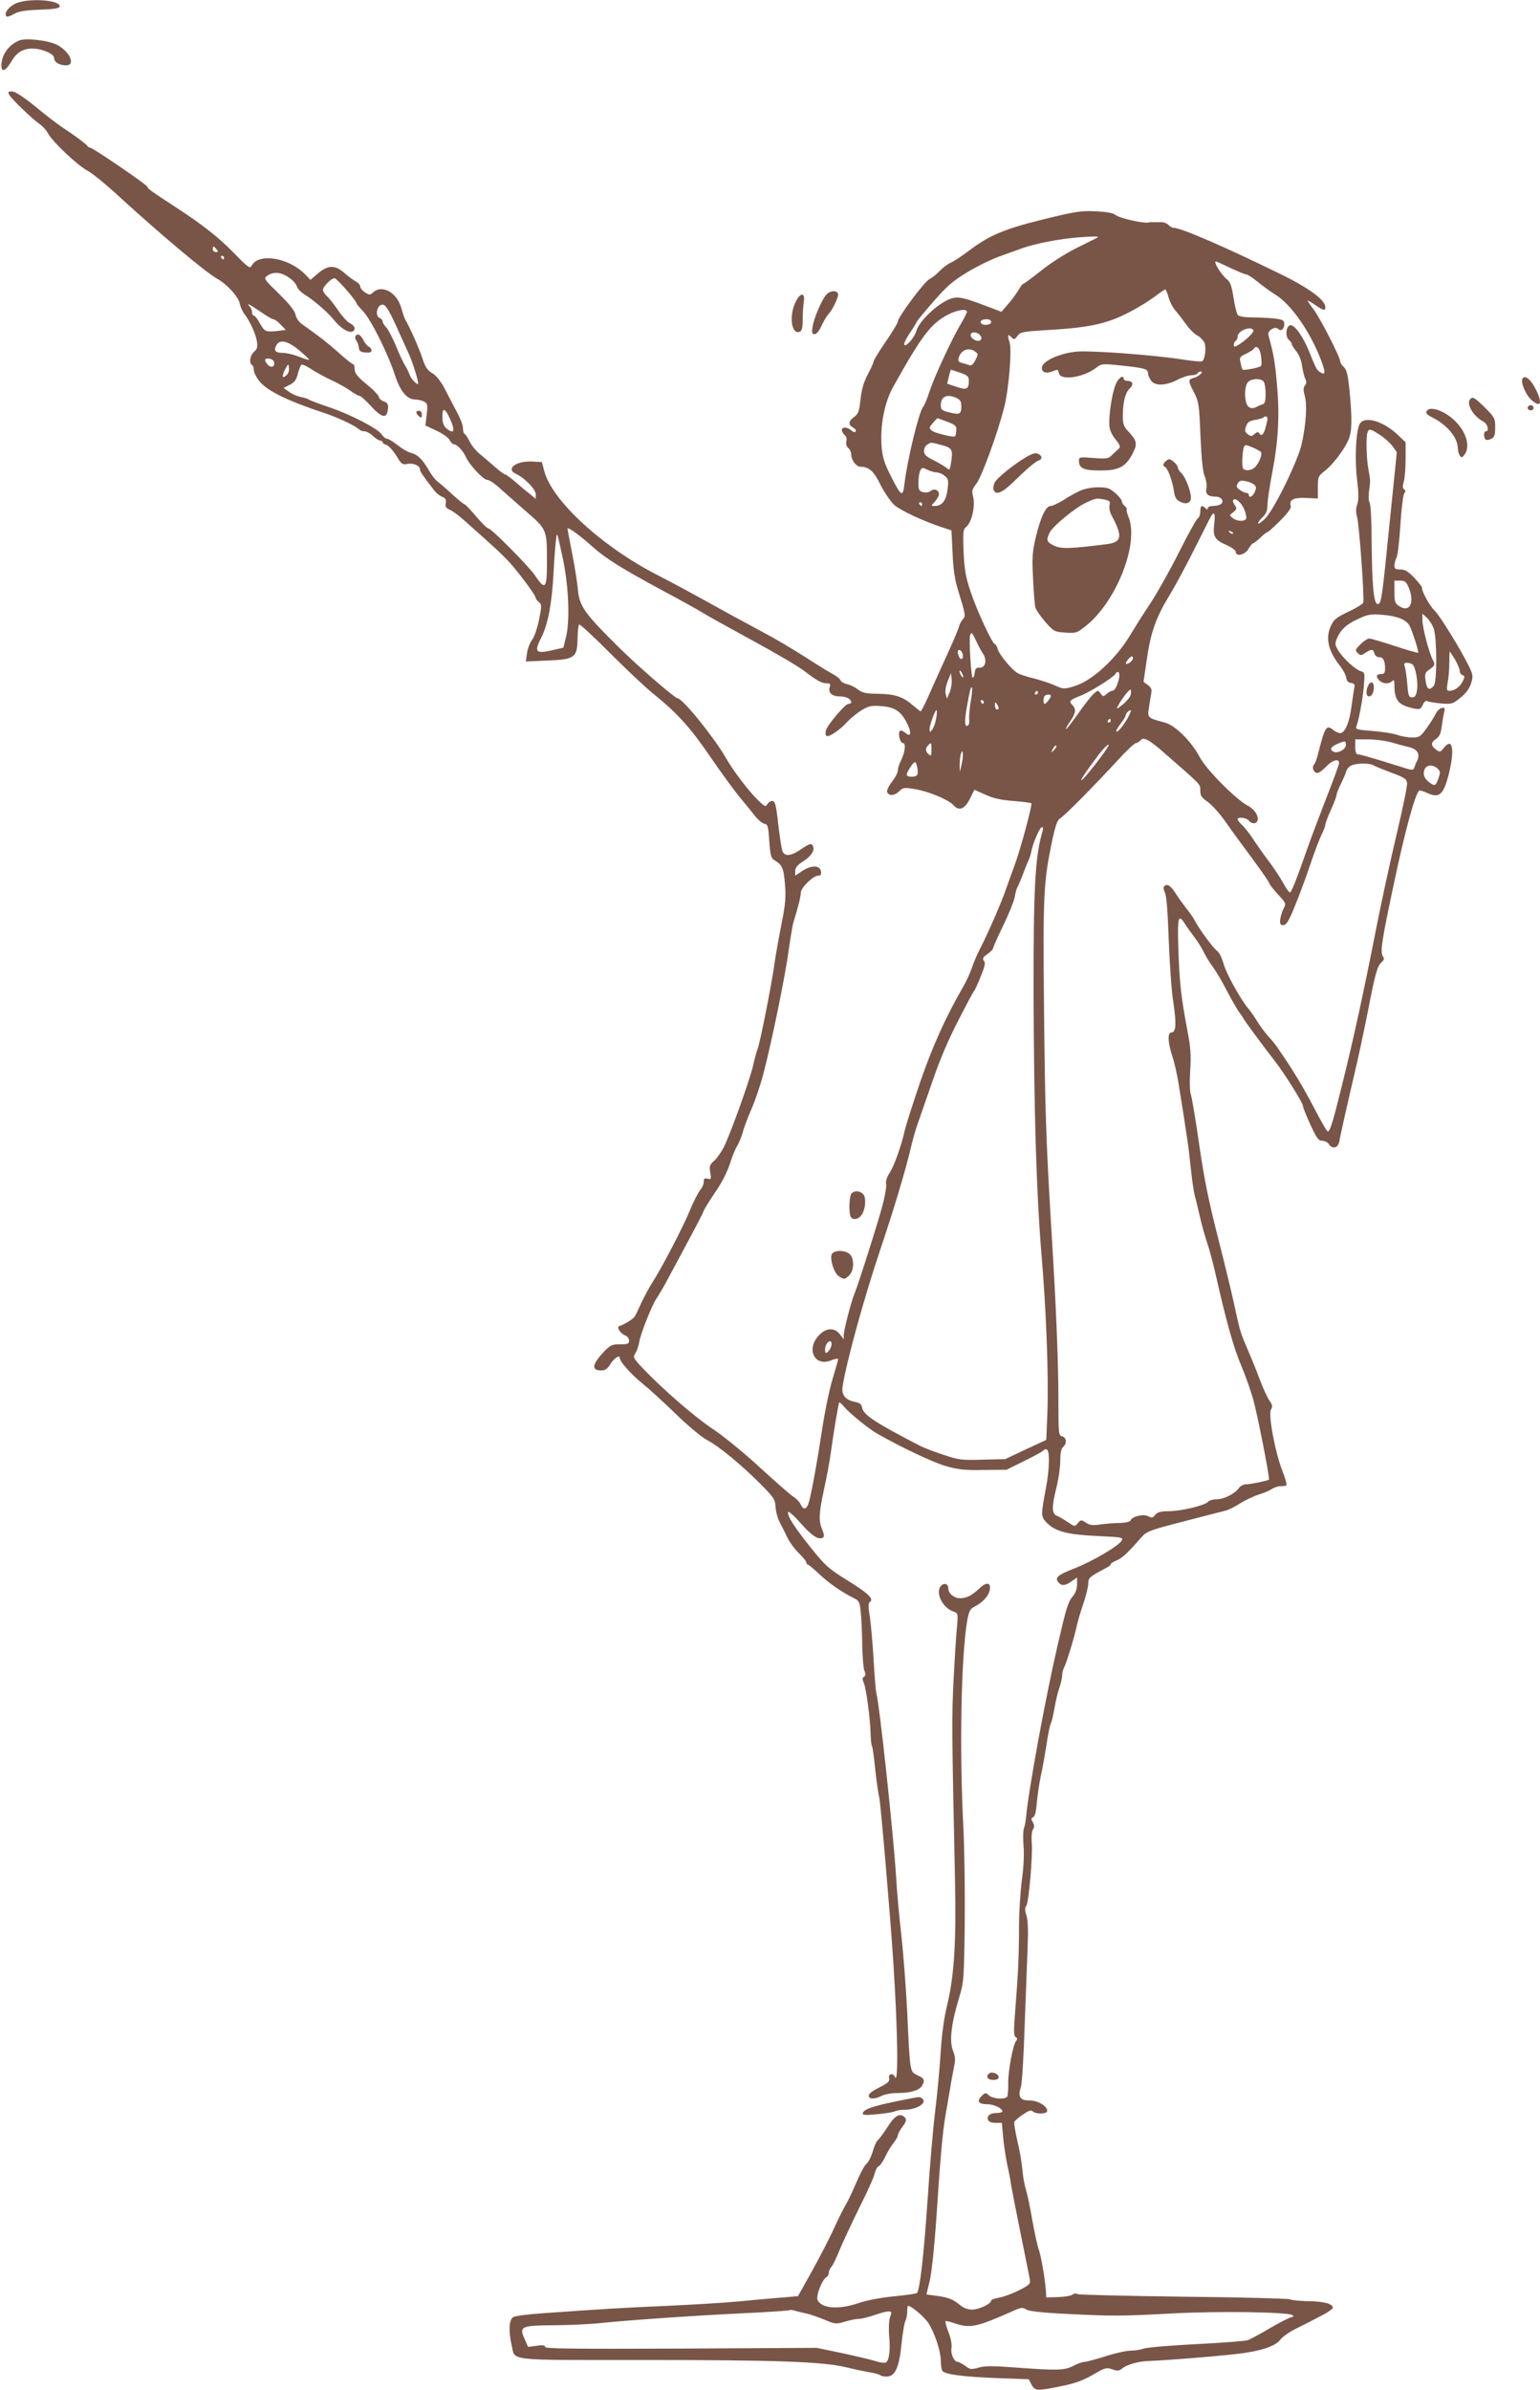 <?xml version="1.0" standalone="no"?>
<!DOCTYPE svg PUBLIC "-//W3C//DTD SVG 20010904//EN"
 "http://www.w3.org/TR/2001/REC-SVG-20010904/DTD/svg10.dtd">
<svg version="1.0" xmlns="http://www.w3.org/2000/svg"
 width="825pt" height="1280pt" viewBox="0 0 825 1280"
 preserveAspectRatio="xMidYMid meet">
<g transform="translate(0,1280) scale(0.1,-0.1)"
fill="#795548" stroke="none">
<path d="M83 12781 c-38 -18 -64 -54 -48 -69 3 -4 21 2 38 12 25 15 57 21 140
24 81 3 107 8 107 18 0 35 -168 46 -237 15z"/>
<path d="M100 12582 c-54 -25 -87 -70 -92 -122 -4 -50 19 -46 51 8 30 51 62
71 113 72 53 0 118 -28 118 -51 0 -22 28 -39 64 -39 54 0 18 77 -51 111 -49
24 -171 37 -203 21z"/>
<path d="M49 12293 c12 -23 128 -134 164 -158 15 -10 35 -32 44 -49 23 -44
160 -174 213 -201 25 -13 103 -77 173 -142 212 -194 459 -402 519 -435 53 -29
116 -98 122 -133 4 -18 15 -44 25 -56 30 -39 60 -105 67 -146 5 -31 2 -42 -15
-57 -22 -20 -28 -60 -11 -71 6 -3 10 -16 10 -28 0 -12 13 -38 29 -58 44 -54
151 -106 357 -174 68 -23 159 -66 179 -86 5 -5 17 -9 27 -9 11 0 31 -11 46
-25 15 -14 32 -25 39 -25 7 0 13 -4 13 -9 0 -5 9 -11 20 -14 11 -3 34 -28 52
-56 28 -47 34 -51 59 -46 31 7 69 -9 69 -29 0 -12 12 -29 77 -114 10 -13 29
-28 42 -33 18 -7 22 -15 19 -34 -4 -18 1 -26 21 -35 14 -6 46 -29 71 -51 195
-173 234 -210 278 -264 60 -74 112 -147 112 -157 0 -6 8 -16 17 -23 15 -12 16
-18 1 -93 -9 -45 -25 -93 -38 -110 -12 -16 -24 -48 -27 -72 l-6 -43 112 5
c150 6 163 15 165 115 1 39 4 75 8 78 4 4 78 -64 165 -152 87 -87 194 -188
238 -223 125 -101 197 -181 304 -339 55 -80 123 -173 150 -206 28 -33 65 -79
83 -102 18 -23 42 -43 53 -45 18 -3 21 -13 26 -93 5 -71 10 -91 24 -100 45
-26 53 -42 60 -129 6 -72 3 -107 -18 -213 -14 -71 -31 -164 -37 -208 -15 -111
-78 -429 -91 -462 -6 -16 -17 -55 -24 -88 -17 -76 -124 -374 -158 -440 -14
-27 -37 -60 -52 -73 -23 -20 -26 -28 -20 -62 6 -35 5 -38 -14 -33 -17 4 -21 1
-21 -18 0 -12 -9 -32 -19 -43 -10 -12 -36 -61 -56 -111 -36 -87 -151 -309
-204 -390 -14 -22 -38 -67 -54 -100 -15 -33 -31 -67 -36 -75 -6 -13 -55 -43
-84 -53 -15 -5 6 -38 29 -48 14 -5 24 -17 24 -29 0 -17 -6 -20 -48 -20 -42 0
-52 -4 -84 -37 -66 -69 -72 -103 -18 -103 21 0 33 8 46 28 20 35 54 59 54 39
0 -20 66 -93 124 -139 28 -22 105 -92 171 -156 71 -69 143 -129 175 -146 64
-34 185 -134 289 -239 67 -68 74 -79 76 -119 1 -23 11 -61 23 -83 12 -22 30
-59 41 -82 11 -23 38 -60 60 -81 23 -22 41 -45 41 -51 0 -6 4 -11 8 -11 4 0
32 -23 61 -51 50 -47 118 -95 186 -129 27 -13 31 -21 36 -75 4 -33 7 -110 8
-172 1 -61 6 -124 11 -139 8 -20 8 -29 -2 -35 -9 -6 -9 -13 -1 -31 13 -27 36
-200 37 -278 1 -30 4 -59 8 -65 3 -5 11 -62 17 -125 7 -63 16 -128 21 -145 7
-25 58 -619 75 -875 25 -383 29 -679 8 -622 -8 21 -36 14 -30 -8 4 -17 -4 -25
-46 -47 -53 -26 -69 -41 -61 -55 8 -12 36 -9 68 7 15 8 54 15 86 15 68 0 117
15 130 40 16 30 12 38 -25 55 -41 20 -40 10 -55 340 -7 132 -21 319 -32 415
-11 96 -24 238 -28 315 -14 221 -88 917 -106 980 -3 11 -9 90 -14 175 -5 85
-14 188 -20 229 -9 56 -9 76 0 81 24 15 -10 48 -121 116 -103 64 -117 77 -199
179 -89 112 -124 168 -118 187 2 6 33 -21 68 -61 60 -68 96 -91 119 -76 7 4 6
18 -4 42 -20 48 -19 83 9 215 14 62 30 149 36 193 17 123 42 270 46 274 2 2
15 -10 29 -27 27 -32 132 -117 175 -141 130 -74 302 -155 366 -173 65 -19 101
-23 203 -21 l123 1 97 48 c53 26 99 51 102 57 4 5 12 6 18 3 15 -10 13 -105
-5 -201 -29 -155 -29 -158 6 -193 44 -45 113 -62 272 -69 128 -6 136 -7 127
-24 -14 -28 -159 -113 -255 -150 -89 -35 -105 -49 -84 -74 17 -20 37 -19 71 6
l29 20 0 -36 c0 -25 -8 -47 -24 -66 -24 -28 -35 -64 -81 -264 -66 -286 -155
-772 -168 -915 -2 -25 -8 -53 -12 -63 -4 -10 -5 -51 -2 -91 4 -44 1 -117 -9
-187 -8 -63 -15 -172 -15 -244 0 -154 -5 -261 -20 -449 -9 -112 -9 -140 2
-146 9 -6 10 -12 2 -22 -17 -21 -43 -162 -42 -227 1 -32 -2 -64 -5 -70 -11
-17 -77 -13 -98 6 -18 16 -20 16 -40 -4 -27 -27 -16 -43 30 -43 36 0 82 -22
82 -39 0 -4 -14 -8 -30 -8 -36 0 -55 -15 -47 -37 4 -10 19 -16 40 -16 l34 0 7
-78 c4 -42 14 -108 22 -147 9 -38 18 -86 20 -105 3 -19 26 -136 51 -260 25
-124 48 -236 50 -250 4 -22 -3 -29 -59 -57 -35 -18 -82 -35 -105 -39 -24 -4
-43 -11 -43 -15 0 -18 -65 -49 -102 -49 -24 0 -46 8 -66 25 -36 30 -63 41
-128 49 l-51 7 18 75 c10 44 24 175 34 317 21 322 34 476 50 567 7 41 19 107
25 145 6 39 16 91 21 116 8 36 7 54 -6 86 -20 51 -9 145 32 280 26 85 27 97
31 388 2 165 -1 401 -7 525 -22 422 -12 917 20 1108 10 53 15 65 40 77 44 23
75 57 81 88 8 42 -17 46 -55 10 -41 -39 -69 -53 -105 -53 -31 0 -62 26 -62 53
0 22 -18 31 -35 17 -38 -31 -1 -117 59 -140 28 -10 29 -11 23 -78 -4 -37 -12
-162 -18 -278 -11 -202 -10 -291 7 -1084 7 -330 -4 -511 -42 -669 -17 -69 -29
-159 -35 -256 -5 -82 -18 -222 -29 -310 -11 -88 -29 -297 -40 -465 -20 -297
-42 -497 -58 -511 -4 -4 -59 -12 -123 -18 -71 -7 -144 -21 -189 -36 -106 -36
-196 -30 -220 15 -11 20 23 109 46 123 8 4 14 15 14 24 0 9 6 24 14 32 8 9 28
50 44 91 17 41 65 143 106 227 42 83 79 165 82 183 4 17 13 34 20 37 8 3 24
26 36 51 12 26 33 60 45 75 13 16 23 34 23 41 0 7 11 27 25 46 19 25 22 37 14
47 -25 29 -54 15 -93 -47 -21 -32 -44 -64 -52 -71 -8 -6 -21 -34 -29 -63 -8
-28 -24 -58 -34 -66 -10 -8 -35 -55 -56 -105 -21 -49 -46 -101 -55 -115 -9
-14 -36 -68 -60 -120 -23 -52 -77 -156 -119 -232 l-76 -136 -80 -7 c-44 -3
-150 -13 -235 -21 -85 -8 -258 -18 -385 -24 -216 -9 -353 -17 -673 -40 -73 -5
-141 -14 -152 -20 -23 -12 -27 -74 -9 -150 20 -87 -42 -80 703 -80 726 0 962
-9 1089 -39 45 -11 102 -23 127 -27 25 -4 50 -11 57 -16 6 -5 24 -8 40 -6 40
4 61 54 73 178 6 57 15 111 21 121 5 10 9 31 9 48 0 17 2 31 4 31 20 0 96 -66
114 -99 34 -59 62 -149 62 -195 0 -23 4 -47 8 -54 13 -19 110 -32 295 -39
l168 -6 15 -29 c18 -34 29 -35 160 -8 74 15 117 31 169 61 65 38 72 40 103 29
26 -9 36 -9 49 1 29 25 88 42 153 44 84 3 328 22 453 36 134 14 220 42 246 78
12 16 51 43 88 61 38 19 75 37 83 42 8 4 36 19 63 33 26 14 47 30 47 35 0 21
-49 34 -130 35 -47 1 -92 5 -99 10 -8 4 -264 11 -570 14 -306 4 -562 10 -569
14 -7 5 -19 4 -26 -3 -8 -6 -43 -12 -78 -13 l-63 -2 -2 35 c-5 67 -25 183 -38
221 -8 21 -23 92 -35 159 -11 66 -27 139 -34 163 -8 23 -16 71 -19 107 -3 36
-15 105 -27 154 -11 50 -19 95 -16 101 2 6 22 24 45 39 32 22 45 26 53 18 17
-17 78 -15 78 2 0 27 -50 56 -96 56 -50 0 -62 20 -45 73 6 17 15 163 20 322 6
160 13 350 16 423 4 88 2 146 -6 172 -9 28 -9 43 -1 52 13 17 36 275 29 341
-2 29 0 59 7 69 8 13 8 23 -1 38 -10 16 -10 21 2 27 10 6 16 33 20 83 4 41 13
102 20 135 8 33 21 107 30 163 8 57 19 111 24 120 5 10 14 47 20 84 6 36 18
85 26 108 8 24 15 53 15 66 0 14 5 32 10 42 12 21 58 171 69 227 5 22 20 75
35 117 14 42 26 90 26 107 0 31 5 35 101 86 11 5 19 13 19 17 0 4 15 14 33 21
30 13 59 40 133 125 27 30 45 37 224 83 107 28 209 54 225 58 17 4 53 22 80
40 28 17 71 38 98 46 26 8 57 21 69 29 12 9 34 16 49 16 14 0 28 2 31 5 3 3
-7 39 -23 79 -39 101 -76 302 -60 327 9 16 8 24 -8 47 -11 15 -33 63 -50 107
-16 44 -45 116 -64 160 -42 97 -43 99 -72 233 -12 59 -52 223 -88 365 -50 195
-75 316 -102 501 -19 135 -40 257 -45 272 -6 16 -8 66 -4 128 5 81 3 123 -14
211 -34 181 -42 245 -49 429 -6 185 -2 205 34 149 10 -16 33 -48 52 -73 19
-25 41 -61 50 -80 9 -19 30 -54 47 -77 18 -24 51 -80 74 -125 24 -46 53 -96
64 -113 12 -16 26 -37 31 -46 10 -17 112 -155 166 -224 52 -67 149 -223 149
-238 0 -8 18 -53 40 -101 34 -73 43 -86 64 -86 13 0 30 -9 37 -21 17 -25 47
-17 53 15 8 43 49 225 82 365 19 79 50 225 70 325 42 217 52 251 75 272 14 13
16 20 6 34 -14 24 -3 92 64 405 56 265 109 459 131 480 3 3 21 -2 41 -11 69
-33 92 -11 122 116 28 121 15 180 -29 126 -20 -25 -22 -26 -43 -11 -29 21 -29
39 1 58 17 12 25 28 29 64 4 26 9 61 13 76 6 25 4 28 -12 25 -11 -1 -26 -17
-34 -33 -8 -17 -30 -51 -49 -77 -31 -44 -38 -48 -75 -48 -23 0 -59 6 -81 14
-22 8 -82 17 -133 21 -81 6 -92 9 -86 24 13 33 33 138 40 212 6 74 6 77 -16
84 -30 9 -95 69 -120 110 -19 31 -20 37 -7 68 20 46 52 75 117 104 47 22 65
25 126 20 78 -6 127 -26 145 -58 15 -29 51 -140 46 -145 -2 -2 -58 14 -125 36
-66 22 -128 40 -137 40 -9 0 -30 -14 -47 -31 -28 -28 -30 -32 -15 -46 14 -15
18 -15 41 0 33 22 43 21 49 -3 3 -12 14 -20 25 -20 22 0 32 -18 32 -61 0 -21
-5 -29 -18 -29 -28 0 -34 -11 -15 -32 18 -21 53 -24 71 -6 9 9 12 5 12 -19 0
-86 21 -111 107 -128 29 -6 34 -3 45 20 8 18 16 24 27 19 9 -4 42 -9 74 -12
54 -4 59 -3 102 32 30 25 48 50 56 77 11 36 10 45 -10 87 -44 91 -159 277
-186 302 -26 24 -71 107 -67 122 1 4 -18 28 -41 53 -34 35 -51 45 -75 45 -26
0 -32 4 -32 21 0 11 5 30 11 41 6 11 16 91 21 177 5 86 15 162 21 169 8 10 8
16 -1 21 -8 5 -9 17 -2 41 6 19 10 74 10 123 l0 88 -42 40 c-80 76 -183 104
-205 56 -20 -42 -26 -192 -13 -296 9 -74 9 -109 1 -132 -8 -22 -8 -43 -1 -68
12 -43 40 -439 33 -459 -3 -7 -39 -30 -81 -49 -66 -32 -77 -41 -94 -79 -28
-65 -12 -132 53 -214 15 -19 29 -46 31 -60 2 -17 10 -26 26 -28 17 -3 21 -8
17 -25 -2 -12 -9 -57 -15 -100 -10 -81 -31 -134 -55 -143 -8 -3 -27 4 -41 15
-39 31 -45 23 -85 -134 -5 -21 -14 -44 -20 -51 -13 -15 -1 -44 18 -44 9 0 31
16 49 36 34 35 71 43 67 14 -1 -8 -31 -91 -68 -185 -36 -93 -84 -219 -105
-280 -56 -160 -82 -225 -90 -225 -5 0 -23 26 -40 58 -18 31 -52 82 -75 112
-23 30 -58 80 -78 110 -20 31 -47 66 -62 80 -14 13 -25 27 -25 32 0 14 47 9
60 -7 15 -19 39 -19 46 -2 9 25 -14 62 -52 82 -64 34 -222 193 -257 260 -46
86 -131 170 -187 185 -91 24 -93 26 -86 73 3 23 9 57 12 76 6 28 3 37 -16 51
l-24 18 17 116 c21 148 49 227 121 346 32 52 92 164 134 248 43 84 81 162 87
172 18 36 27 21 20 -34 -9 -69 2 -88 65 -115 27 -12 50 -28 50 -36 0 -29 50
-17 68 15 9 16 20 30 25 30 4 0 21 14 39 30 17 17 34 30 38 30 4 0 35 28 69
62 39 39 59 67 56 77 -10 34 11 46 80 44 l65 -3 0 60 c0 56 2 60 36 87 43 33
106 115 128 168 19 44 20 108 6 260 -9 87 -15 113 -30 128 -11 10 -20 23 -20
30 0 23 -107 232 -143 280 -20 26 -34 47 -31 47 3 0 22 -11 42 -25 43 -29 52
-31 52 -10 0 38 -87 102 -240 177 -305 149 -534 248 -574 248 -7 0 -19 7 -26
15 -7 8 -24 15 -39 15 -14 0 -33 0 -41 0 -8 1 -22 0 -30 -2 -27 -5 -155 24
-173 40 -12 11 -45 17 -106 20 -79 4 -107 0 -282 -43 -211 -52 -289 -85 -401
-170 -35 -26 -76 -54 -93 -61 -16 -7 -43 -27 -60 -44 -16 -18 -42 -38 -57 -46
-28 -15 -168 -203 -168 -226 0 -7 -29 -56 -65 -108 -36 -52 -65 -100 -65 -106
0 -6 -14 -37 -31 -69 -21 -40 -33 -79 -39 -133 -7 -65 -12 -79 -34 -95 -31
-22 -33 -42 -6 -57 11 -6 18 -16 14 -21 -4 -6 -12 -4 -23 5 -22 20 -51 21 -51
2 0 -7 7 -19 15 -26 9 -7 13 -21 9 -34 -3 -14 1 -28 10 -35 9 -8 16 -23 16
-35 0 -30 27 -66 50 -66 45 0 72 -24 107 -97 20 -39 52 -87 72 -106 33 -31
165 -92 272 -126 l36 -12 6 -122 c4 -92 12 -143 32 -207 38 -124 39 -129 22
-148 -8 -9 -18 -28 -21 -42 -4 -14 -25 -65 -48 -115 -57 -125 -81 -179 -118
-262 -18 -40 -35 -73 -38 -73 -2 0 -20 14 -40 31 -54 47 -97 62 -188 63 -66 1
-85 5 -108 23 -15 12 -41 25 -57 28 -17 4 -33 13 -36 21 -3 8 -20 22 -37 31
-17 9 -85 50 -151 93 -66 42 -163 100 -215 127 -52 28 -135 73 -185 100 -193
107 -303 167 -395 214 -298 153 -565 400 -605 558 l-12 46 -54 3 c-85 4 -142
-40 -85 -66 46 -21 106 -83 106 -109 l0 -25 -35 29 c-20 15 -55 45 -79 66 -24
20 -47 37 -52 37 -5 0 -30 19 -57 43 -26 23 -63 54 -81 69 -19 16 -41 44 -50
63 -9 19 -21 37 -26 40 -6 3 -10 17 -10 31 0 21 -15 56 -52 124 -4 8 -24 46
-43 83 -24 46 -47 75 -69 88 -26 15 -38 32 -54 82 -18 54 -64 159 -92 207 -4
8 -13 35 -20 59 -22 84 -103 129 -151 85 -17 -15 -20 -15 -44 0 -14 9 -25 23
-25 31 0 8 -10 20 -22 26 -13 7 -40 27 -61 45 -50 46 -90 46 -144 -1 l-40 -34
-27 28 c-87 91 -250 118 -287 49 -10 -18 -18 -13 -95 66 -84 86 -172 155 -320
251 -129 84 -144 95 -144 104 0 10 -295 211 -309 211 -5 0 -11 3 -13 8 -4 9
-71 59 -130 97 -26 17 -92 67 -147 113 -68 55 -110 82 -126 82 -21 0 -24 -3
-16 -17z m5830 -765 c-2 -2 -51 -26 -109 -55 -62 -31 -141 -81 -193 -123 -48
-38 -91 -70 -95 -70 -4 0 -15 -15 -25 -32 -10 -18 -35 -52 -55 -75 l-37 -43
-90 34 c-129 49 -154 52 -205 26 -65 -33 -148 -116 -160 -160 -10 -37 -55 -89
-66 -77 -4 4 9 31 29 62 21 30 37 57 37 60 0 3 40 52 89 108 75 86 105 112
183 159 51 31 127 68 168 83 41 15 98 35 125 45 72 26 202 51 308 59 83 6 108
6 96 -1z m-4719 -63 c10 -12 10 -15 -4 -15 -9 0 -16 7 -16 15 0 8 2 15 4 15 2
0 9 -7 16 -15z m40 -45 c0 -5 -2 -10 -4 -10 -3 0 -8 5 -11 10 -3 6 -1 10 4 10
6 0 11 -4 11 -10z m5391 -55 c41 -19 79 -35 86 -35 7 0 36 -19 65 -43 29 -23
70 -53 90 -65 85 -52 188 -200 245 -351 25 -66 24 -83 -4 -65 -19 12 -22 17
-58 107 -34 85 -80 149 -103 145 -23 -4 -28 -60 -8 -78 9 -7 16 -17 16 -22 0
-6 11 -23 24 -39 15 -18 27 -48 31 -77 4 -26 11 -57 17 -69 8 -17 8 -26 -1
-37 -9 -11 -10 -24 -1 -57 13 -48 7 -149 -16 -254 -20 -93 -150 -358 -198
-404 -20 -19 -36 -30 -36 -24 0 6 11 21 25 34 18 18 25 34 25 65 0 23 12 102
26 175 33 171 40 312 24 479 -10 116 -18 157 -45 255 -7 24 36 50 53 33 15
-15 32 0 32 26 0 20 -6 24 -52 30 -29 3 -83 6 -119 6 -43 0 -70 5 -78 13 -6 8
-16 49 -23 93 -9 60 -17 83 -34 97 -31 24 -76 97 -60 97 2 0 37 -16 77 -35z
m-5044 -51 c21 -14 40 -35 43 -47 3 -12 21 -31 38 -42 52 -32 128 -97 161
-139 34 -42 77 -70 98 -62 21 8 15 32 -11 44 -14 6 -42 37 -64 69 -22 32 -49
67 -61 77 -11 11 -21 25 -21 33 0 18 45 63 62 63 12 0 118 -121 118 -135 0 -3
16 -22 35 -42 42 -44 133 -226 170 -340 29 -89 65 -133 111 -133 14 0 35 -5
46 -11 18 -10 20 -17 14 -69 l-7 -59 60 -28 c34 -16 64 -38 70 -50 6 -13 17
-23 24 -23 16 0 49 -36 64 -70 17 -39 93 -120 112 -120 10 0 34 -15 54 -32 20
-18 85 -76 145 -128 125 -108 122 -102 122 -290 0 -134 -10 -143 -64 -62 -35
51 -234 252 -250 252 -6 0 -36 29 -66 65 -30 35 -58 65 -63 65 -4 0 -33 24
-65 53 -31 29 -66 59 -77 67 -12 8 -34 37 -50 65 -33 57 -59 81 -95 90 -14 3
-45 21 -69 40 -24 19 -50 35 -57 35 -8 0 -20 10 -29 23 -21 32 -170 109 -285
147 -52 18 -99 35 -105 40 -5 4 -25 10 -43 14 -19 3 -47 15 -63 27 l-30 21 33
17 c26 13 35 25 44 60 6 25 15 46 20 48 6 2 28 -9 50 -23 21 -15 71 -42 109
-60 39 -18 85 -44 104 -58 19 -14 40 -26 46 -26 7 0 35 -25 63 -56 58 -63 85
-68 90 -16 3 27 -1 34 -22 42 -14 5 -26 16 -26 23 0 8 -29 39 -65 68 -51 42
-65 60 -65 82 0 15 -4 27 -9 27 -5 0 -41 28 -79 63 -65 57 -92 78 -189 147
-22 15 -36 35 -40 55 -4 20 -32 56 -89 112 -82 80 -83 81 -61 97 33 22 71 19
114 -10z m4713 -106 c7 -24 22 -54 34 -68 13 -14 38 -47 57 -73 19 -27 46 -55
62 -63 15 -8 33 -26 39 -39 11 -25 4 -90 -12 -100 -5 -3 -50 1 -102 9 -148 24
-486 49 -567 43 -88 -7 -184 -49 -189 -83 -4 -27 20 -37 54 -24 33 13 31 13
37 -10 10 -39 128 -23 196 28 33 25 34 25 140 14 123 -13 141 -18 141 -41 0
-9 7 -27 16 -39 21 -30 77 -29 140 3 27 14 61 25 76 25 15 0 30 5 33 10 3 6
11 10 17 10 19 0 -11 -28 -37 -34 -31 -8 -31 -15 2 -79 25 -48 27 -64 34 -232
5 -120 13 -192 22 -215 9 -19 13 -48 10 -64 -7 -32 8 -46 50 -46 31 0 48 -27
26 -41 -8 -5 -26 -9 -41 -9 -16 0 -28 -5 -28 -12 0 -9 -3 -9 -12 0 -19 19 -28
14 -28 -18 0 -16 -6 -33 -14 -37 -7 -4 -52 -85 -99 -179 -47 -94 -116 -217
-154 -275 -38 -57 -81 -125 -96 -150 -80 -141 -214 -266 -314 -295 -53 -16
-57 -15 -102 5 -25 11 -75 28 -111 37 -35 8 -75 21 -87 28 -31 16 -102 102
-109 132 -3 13 -10 24 -14 24 -13 0 -96 177 -130 280 -27 79 -33 116 -38 214
-4 98 -2 121 10 130 34 25 55 116 40 171 -7 25 -4 36 19 65 28 36 113 268 149
410 24 94 41 300 29 343 -13 45 -11 51 8 32 15 -16 18 -15 34 6 15 21 28 23
155 31 176 10 261 23 347 53 70 24 171 80 242 133 22 17 43 31 47 31 4 1 12
-18 18 -41z m-4864 -78 c32 -22 62 -40 69 -40 6 0 24 -13 39 -29 l27 -28 -47
-6 c-61 -6 -66 -4 -93 43 -12 22 -26 40 -32 40 -5 0 -9 8 -9 18 0 10 -5 23
-12 30 -24 24 2 11 58 -28z m726 -75 c27 -60 58 -128 68 -150 19 -41 50 -139
50 -158 0 -16 -39 23 -46 47 -4 11 -14 32 -22 45 -9 13 -31 59 -49 104 -18 44
-42 90 -53 102 -11 12 -20 27 -20 33 0 7 -7 15 -15 18 -30 12 -14 77 17 72 15
-2 33 -32 70 -113z m3058 75 c0 -5 -14 -33 -31 -62 -49 -81 -143 -285 -169
-363 -12 -39 -28 -77 -35 -85 -23 -27 -85 -287 -100 -413 -8 -73 -17 -67 -74
46 -33 65 -43 97 -48 154 -9 113 15 238 63 323 153 274 201 337 293 385 47 25
101 33 101 15z m130 -55 c0 -16 -45 -21 -54 -6 -8 12 4 21 31 21 14 0 23 -6
23 -15z m1404 -43 c6 -10 -34 -50 -76 -77 -25 -15 -28 -15 -28 -2 0 9 5 19 10
22 6 3 10 13 10 22 0 31 69 59 84 35z m-1464 -27 c9 -11 10 -19 3 -26 -14 -14
-53 6 -53 26 0 20 34 19 50 0z m-3646 -82 c30 -26 54 -48 52 -50 -2 -2 -27 5
-55 17 -28 11 -67 20 -86 20 -40 0 -50 12 -35 40 19 35 61 25 124 -27z m5151
-27 c4 -25 4 -49 1 -55 -6 -10 -94 -27 -100 -20 -2 2 -7 18 -10 36 -7 29 -4
33 29 48 19 10 38 21 41 26 14 23 33 6 39 -35z m-1531 21 c17 -13 17 -15 1
-46 -11 -22 -21 -31 -32 -27 -8 3 -26 9 -39 12 -19 5 -23 11 -18 28 12 42 54
58 88 33z m-3757 -53 c9 -25 -12 -38 -31 -19 -9 9 -16 21 -16 26 0 15 40 10
47 -7z m69 -72 c-24 -24 -28 -9 -9 29 17 32 18 33 21 10 2 -13 -3 -31 -12 -39z
m3607 12 c40 -14 47 -20 47 -42 0 -47 -10 -52 -66 -34 l-50 17 9 38 c5 20 10
37 11 37 1 0 23 -7 49 -16z m1625 -46 c7 -7 12 -36 12 -65 0 -42 -4 -55 -17
-59 -10 -3 -26 -10 -35 -15 -23 -12 -45 -2 -52 24 -11 41 -6 95 10 111 18 19
65 21 82 4z m-1643 -90 c19 -9 25 -19 25 -44 0 -42 -9 -47 -64 -33 -40 10 -46
15 -46 38 0 48 33 63 85 39z m-2714 -112 c30 -65 21 -85 -21 -49 -14 13 -20
30 -20 61 0 52 14 48 41 -12z m4379 2 c0 -7 -5 -30 -11 -50 -10 -38 -22 -47
-34 -27 -5 7 -13 5 -24 -5 -15 -14 -20 -14 -36 -2 -16 12 -18 19 -10 42 8 23
18 30 48 35 20 3 40 9 44 12 10 11 23 8 23 -5z m-1715 -17 c44 -17 50 -23 48
-46 -1 -15 -4 -30 -7 -32 -7 -7 -108 17 -123 30 -7 5 -13 13 -13 16 0 7 38 51
43 51 1 0 25 -9 52 -19z m2317 -70 c25 -16 55 -43 68 -61 l23 -32 -37 -362
c-43 -432 -46 -451 -66 -451 -21 0 -30 101 -32 340 0 107 -5 195 -11 203 -5 7
-7 33 -3 60 8 59 8 57 -3 117 -11 57 -14 176 -5 199 8 21 13 21 66 -13z
m-2347 -55 c56 -15 61 -24 50 -93 -6 -41 -8 -43 -23 -30 -9 8 -41 27 -69 41
-42 21 -53 31 -53 51 0 13 8 29 18 34 21 13 17 13 77 -3z m1709 -36 c11 -11
-9 -63 -34 -85 -10 -9 -29 -15 -42 -13 -21 3 -23 8 -23 53 1 28 4 58 8 68 6
16 9 16 44 2 21 -9 42 -20 47 -25z m-1738 -110 c12 0 32 -8 44 -18 21 -17 22
-24 16 -75 -8 -60 -30 -87 -70 -87 -19 0 -19 1 2 23 12 13 22 31 22 40 0 23
-26 33 -45 17 -8 -7 -26 -10 -40 -6 -22 6 -25 12 -25 52 0 25 5 54 10 64 9 17
13 17 38 4 15 -7 37 -14 48 -14z m1703 -66 c12 -11 12 -18 3 -39 -11 -25 -32
-35 -32 -15 0 6 -6 10 -13 10 -7 0 -23 7 -35 16 -18 12 -20 19 -12 34 8 15 17
18 43 13 17 -3 38 -12 46 -19z m-54 -131 c9 -20 13 -43 11 -50 -7 -18 -48 -16
-72 2 -19 15 -19 15 3 32 19 16 20 20 8 37 -8 10 -12 23 -9 28 10 15 44 -13
59 -49z m-1725 27 c0 -5 -2 -10 -4 -10 -3 0 -8 5 -11 10 -3 6 -1 10 4 10 6 0
11 -4 11 -10z m-1852 -157 c20 -15 60 -47 87 -72 71 -63 156 -116 369 -231
103 -55 204 -111 224 -124 20 -13 138 -78 262 -146 124 -67 250 -141 280 -165
67 -51 92 -65 120 -65 17 0 20 -4 15 -20 -10 -30 12 -50 54 -50 35 0 61 -14
61 -32 0 -4 -7 -8 -15 -8 -17 0 -110 -109 -120 -141 -4 -11 -3 -25 2 -30 11
-11 76 33 116 79 17 18 50 44 74 59 37 22 53 25 104 21 71 -5 104 -26 136 -88
28 -52 24 -83 -7 -55 -10 9 -23 14 -28 11 -14 -9 -1 -66 15 -66 18 0 11 -52
-12 -97 -8 -15 -15 -38 -15 -49 0 -12 -14 -38 -30 -59 -17 -21 -29 -46 -28
-54 5 -25 38 -25 64 0 23 22 28 22 88 12 72 -12 176 -56 202 -84 31 -35 61
-24 89 31 l25 50 58 -26 c41 -19 83 -29 150 -34 51 -4 95 -10 97 -12 7 -7 -61
-257 -90 -333 -14 -38 -35 -97 -47 -130 -22 -66 -94 -231 -137 -315 -16 -30
-36 -77 -45 -105 -9 -27 -30 -72 -46 -100 -93 -160 -165 -320 -231 -512 -39
-114 -75 -228 -81 -253 -17 -80 -59 -198 -83 -233 -14 -22 -21 -44 -18 -59 3
-14 -7 -70 -22 -124 -27 -99 -128 -417 -148 -464 -17 -40 -56 -193 -57 -219
l0 -24 -21 27 c-28 36 -72 35 -109 -3 -75 -75 -27 -175 65 -136 19 7 35 10 35
6 0 -5 -13 -51 -29 -104 -16 -52 -42 -173 -56 -269 -31 -201 -62 -369 -75
-404 -12 -30 -27 -31 -41 -1 -5 12 -24 32 -42 43 -18 12 -97 82 -177 155 -80
74 -190 164 -245 201 -102 67 -273 216 -378 326 -55 58 -57 63 -43 84 8 13 18
41 21 63 9 48 69 199 95 235 9 14 31 50 47 80 155 288 195 363 202 383 5 13
34 60 65 105 33 48 63 108 76 148 11 37 29 81 40 98 10 18 23 49 29 71 5 22
26 77 45 121 20 45 50 133 66 195 45 171 118 529 135 659 9 63 20 129 24 145
29 94 41 144 41 164 0 26 66 91 93 91 13 0 18 6 15 23 -5 33 -50 35 -99 3
l-39 -26 0 25 c0 18 11 31 40 50 43 27 65 58 56 81 -8 20 -17 18 -67 -16 -53
-36 -86 -39 -98 -7 -4 12 -13 69 -20 127 -14 125 -18 140 -36 140 -8 0 -18 -8
-24 -17 -9 -16 -14 -14 -51 22 -50 48 -135 161 -174 230 -61 106 -230 315
-256 315 -14 0 -210 169 -317 275 -181 179 -209 218 -217 306 -3 37 -17 124
-31 195 -14 71 -25 130 -25 132 0 7 15 -1 48 -25z m3517 -1 c-3 -3 -11 0 -18
7 -9 10 -8 11 6 5 10 -3 15 -9 12 -12z m-3589 -137 c31 -150 38 -335 15 -422
l-13 -52 -61 -14 c-88 -20 -97 -9 -57 69 35 69 57 183 65 341 7 129 15 216 20
211 2 -2 16 -62 31 -133z m4530 -150 c35 -85 5 -141 -54 -99 -19 13 -22 24
-22 75 l0 59 31 0 c25 0 32 -6 45 -35z m135 -223 c17 -53 18 -284 0 -305 -23
-28 -38 -19 -44 26 -5 33 -2 45 11 54 41 29 42 32 27 60 -21 42 -55 173 -55
212 l0 34 25 -23 c13 -12 30 -39 36 -58z m-2452 -64 c11 -24 27 -55 37 -69 23
-35 13 -76 -18 -75 -18 1 -24 -5 -26 -26 -2 -16 -7 -28 -11 -28 -9 0 -21 207
-14 228 8 18 10 16 32 -30z m-71 -76 c4 -25 -13 -30 -22 -6 -9 25 -7 36 7 32
6 -3 13 -14 15 -26z m2637 -25 c14 -24 25 -51 25 -61 0 -9 7 -19 15 -22 13 -5
13 -9 0 -35 -16 -30 -43 -49 -71 -49 -14 0 -15 6 -9 43 5 23 9 70 9 105 0 34
1 62 3 62 1 0 14 -20 28 -43z m-1740 -14 c-26 -18 -32 -7 -9 18 12 14 20 17
23 8 2 -7 -4 -18 -14 -26z m1511 -11 c17 -11 32 -95 25 -139 -5 -29 -11 -38
-26 -38 -18 0 -21 9 -26 70 -3 39 -9 80 -13 93 -6 17 -4 22 11 22 10 0 23 -4
29 -8z m-2406 -67 c0 -5 -5 -3 -10 5 -5 8 -10 20 -10 25 0 6 5 3 10 -5 5 -8
10 -19 10 -25z m835 -7 c-10 -43 -23 -68 -37 -68 -6 0 -20 -8 -30 -17 -17 -15
-19 -15 -32 3 -14 19 -15 18 -40 -5 -14 -13 -51 -61 -83 -107 -32 -45 -60 -81
-62 -79 -2 3 8 22 23 43 30 44 32 64 10 87 -20 19 -13 26 45 49 48 18 174 97
185 115 15 24 27 10 21 -21z m-908 -77 l-14 -33 -7 25 c-4 16 1 43 11 69 l18
43 3 -35 c2 -20 -3 -51 -11 -69z m113 -49 c-6 -38 -10 -81 -8 -97 2 -16 -2
-30 -9 -32 -16 -6 -17 23 -3 103 16 88 20 107 27 101 3 -3 0 -37 -7 -75z m857
36 c-4 -13 -23 -36 -43 -52 -34 -27 -35 -27 -24 -5 20 38 62 91 67 85 3 -3 3
-15 0 -28z m-497 12 c0 -5 -5 -10 -11 -10 -5 0 -7 5 -4 10 3 6 8 10 11 10 2 0
4 -4 4 -10z m70 -17 c-1 -11 -26 -43 -34 -43 -8 0 -8 35 1 43 9 9 33 9 33 0z
m-360 -33 c0 -5 -2 -10 -4 -10 -3 0 -8 5 -11 10 -3 6 -1 10 4 10 6 0 11 -4 11
-10z m80 -32 c0 -5 -4 -8 -10 -8 -5 0 -10 10 -10 23 0 18 2 19 10 7 5 -8 10
-18 10 -22z m-335 -56 c-3 -22 -13 -48 -20 -59 -14 -17 -14 -17 -15 2 0 23 31
107 37 101 3 -3 2 -23 -2 -44z m1022 -5 c-25 -43 -57 -77 -57 -62 0 5 11 23
25 41 14 18 25 37 25 41 0 12 22 34 28 28 2 -2 -7 -24 -21 -48z m-87 -7 c0 -5
-5 -10 -11 -10 -5 0 -7 5 -4 10 3 6 8 10 11 10 2 0 4 -4 4 -10z m290 -175
c200 -175 190 -164 190 -199 0 -28 7 -38 40 -61 22 -15 66 -64 97 -109 31 -45
97 -134 145 -199 48 -65 88 -123 88 -128 0 -5 21 -32 46 -59 44 -48 45 -49 30
-77 -8 -16 -16 -43 -18 -59 -2 -23 1 -29 17 -29 16 0 29 21 63 105 24 58 61
158 82 222 22 65 49 136 60 158 11 21 20 46 20 53 0 8 14 44 30 80 17 37 30
72 30 79 0 7 11 36 25 63 13 28 25 54 25 59 0 5 7 18 17 28 18 20 100 25 131
9 9 -6 53 -23 97 -40 69 -25 80 -33 83 -55 2 -14 -24 -139 -57 -278 -33 -139
-83 -370 -111 -513 -63 -321 -117 -571 -180 -825 -51 -206 -65 -250 -77 -250
-5 0 -39 60 -77 133 -59 113 -109 195 -193 317 -9 14 -31 41 -49 60 -17 19
-44 55 -59 80 -15 25 -36 54 -45 65 -40 45 -122 192 -135 243 -9 31 -23 61
-35 69 -20 14 -94 114 -119 162 -7 14 -28 44 -46 66 -17 22 -44 59 -59 83 -25
40 -48 53 -61 32 -3 -5 0 -20 6 -32 8 -15 15 -104 20 -252 5 -126 15 -278 25
-337 17 -113 14 -159 -11 -159 -21 0 -19 -54 5 -126 11 -32 26 -99 34 -149 46
-286 55 -350 65 -450 6 -60 16 -128 22 -150 6 -22 19 -76 29 -120 10 -44 28
-106 39 -138 11 -32 31 -108 45 -170 54 -240 96 -390 135 -480 22 -52 51 -134
65 -183 23 -84 90 -424 84 -429 -8 -6 -100 -25 -122 -25 -14 0 -31 -8 -38 -19
-22 -31 -81 -61 -119 -61 -20 0 -42 -6 -48 -14 -16 -19 -144 -50 -211 -50 -42
0 -59 -5 -71 -19 -13 -17 -19 -18 -38 -8 -25 14 -87 -1 -94 -22 -2 -7 -26 -13
-58 -14 -30 0 -77 -4 -105 -8 -40 -6 -57 -4 -77 10 -25 16 -27 16 -43 -3 -16
-20 -17 -19 -53 5 -20 14 -46 29 -58 34 -29 11 -30 46 -3 154 11 44 20 108 20
141 0 42 5 65 15 74 22 18 19 51 -5 57 -19 5 -20 14 -20 192 0 205 -12 497
-35 871 -31 515 -36 652 -42 1215 -6 621 -3 687 42 905 20 94 29 118 47 129
26 17 171 163 302 305 48 53 94 96 101 96 7 0 18 7 25 15 16 20 46 4 130 -70z
m1210 60 c30 -9 74 -21 97 -26 46 -11 62 -37 45 -73 -6 -11 -13 -29 -16 -38
-4 -15 -11 -15 -78 7 -130 41 -213 65 -225 65 -8 0 -13 15 -13 40 l0 40 68 0
c37 0 92 -7 122 -15z m-240 -15 c0 -23 -40 -46 -64 -37 -25 10 -19 27 17 42
43 19 47 18 47 -5z m-2220 -26 c0 -31 -2 -35 -15 -24 -18 15 -19 32 -3 48 17
17 18 16 18 -24z m656 -2 c-18 -16 -18 -16 -6 6 6 13 14 21 18 18 3 -4 -2 -14
-12 -24z m288 16 c-19 -33 -114 -155 -135 -173 -24 -21 17 41 90 137 33 43 63
66 45 36z m-783 -93 l-9 -40 -1 35 c0 19 2 46 6 60 12 41 16 -7 4 -55z m-237
-16 c7 -38 1 -49 -28 -49 -34 0 -36 8 -13 45 27 42 33 43 41 4z m2787 -5 c14
-13 16 -21 7 -47 -15 -45 -21 -49 -46 -31 -31 21 -41 45 -31 72 10 26 44 29
70 6z m-2116 -336 c-40 -133 -49 -306 -48 -878 2 -618 15 -1061 42 -1385 26
-303 39 -657 32 -849 l-6 -148 -110 -51 -110 -52 -121 -3 c-113 -3 -127 -2
-212 27 -50 16 -106 38 -125 48 -240 124 -303 166 -309 205 -2 16 -12 24 -36
29 -54 11 -75 37 -68 84 21 133 114 472 206 745 66 195 135 425 160 535 12 50
30 113 41 140 10 28 43 124 74 213 36 106 83 219 135 319 43 85 83 160 89 166
5 7 21 42 36 80 21 52 25 70 16 81 -9 11 -6 19 19 36 16 12 30 25 30 31 0 5
24 59 54 121 30 62 58 131 62 153 3 22 10 45 13 50 4 6 17 37 30 70 12 33 26
67 30 75 5 9 12 31 16 50 10 50 46 130 57 130 6 0 7 -10 3 -22z m-1132 -2758
c-3 -10 -11 -25 -19 -31 -11 -9 -14 -7 -14 13 0 25 18 50 31 43 4 -3 5 -14 2
-25z m1050 -5162 c13 -7 98 -16 207 -21 262 -13 297 -12 565 2 251 14 632 8
649 -9 7 -7 5 -10 -4 -10 -7 0 -59 -26 -114 -58 -56 -33 -110 -62 -121 -66
-11 -4 -135 -14 -275 -21 -140 -7 -268 -18 -283 -24 -16 -6 -47 -11 -69 -11
-23 0 -83 -13 -135 -30 -51 -16 -102 -30 -113 -30 -11 0 -37 -9 -59 -21 -48
-25 -86 -26 -301 -10 -129 10 -173 10 -208 0 -39 -11 -46 -10 -72 10 -16 11
-34 21 -39 21 -20 0 -39 42 -34 74 3 19 -3 53 -16 85 -11 30 -19 57 -16 59 2
2 25 -3 51 -12 79 -27 115 -20 294 59 64 29 65 29 93 13z m-1188 -18 c22 -4
67 -20 101 -34 57 -24 62 -25 109 -11 26 8 60 15 74 15 15 0 52 9 84 20 31 11
65 20 76 20 18 0 19 -3 9 -31 -6 -18 -8 -59 -5 -98 8 -79 0 -138 -19 -145 -8
-3 -34 1 -57 9 -23 7 -103 26 -177 42 l-135 28 -727 -4 c-577 -2 -728 -1 -728
9 0 9 -12 11 -46 6 l-45 -6 -19 43 c-30 67 -20 72 163 73 84 1 199 6 257 13
147 15 493 39 765 52 127 6 232 13 235 16 2 2 14 1 25 -2 11 -4 38 -10 60 -15z"/>
<path d="M1905 11000 c-4 -6 -2 -16 3 -23 6 -7 12 -23 14 -37 2 -20 9 -26 36
-28 23 -2 32 1 32 11 0 8 -6 17 -14 20 -8 3 -20 18 -28 33 -15 31 -33 41 -43
24z"/>
<path d="M2230 10591 c0 -5 7 -14 15 -21 13 -10 15 -9 15 9 0 12 -6 21 -15 21
-8 0 -15 -4 -15 -9z"/>
<path d="M5976 10739 c-21 -51 -39 -183 -32 -227 2 -18 16 -46 30 -63 30 -36
32 -44 10 -61 -8 -7 -23 -21 -32 -30 -13 -14 -28 -16 -94 -11 -74 6 -78 5 -78
-15 0 -40 25 -52 114 -52 100 0 137 19 174 92 27 52 23 68 -27 121 -21 23 -26
38 -26 80 1 75 13 124 37 146 23 22 17 41 -13 41 -10 0 -19 5 -19 10 0 26 -30
6 -44 -31z"/>
<path d="M5499 10353 c-72 -43 -160 -114 -171 -139 -6 -12 -8 -30 -5 -38 11
-29 45 -16 100 37 79 77 120 112 140 120 22 8 22 24 -1 36 -14 7 -29 3 -63
-16z"/>
<path d="M6239 10324 c-10 -13 -10 -17 1 -24 17 -10 40 -73 49 -130 5 -35 12
-47 33 -57 33 -17 58 -7 58 21 0 36 -30 112 -51 132 -10 9 -19 22 -19 29 0 14
-32 45 -47 45 -6 0 -16 -7 -24 -16z"/>
<path d="M5785 10171 c-22 -10 -62 -32 -89 -50 -28 -17 -58 -31 -68 -31 -25 0
-54 -62 -79 -167 -18 -76 -21 -106 -15 -218 3 -71 9 -141 12 -156 3 -14 27
-49 53 -79 46 -52 49 -54 107 -58 56 -4 63 -2 104 30 168 128 295 447 235 591
-8 19 -12 37 -9 39 2 3 -2 11 -11 18 -8 7 -15 18 -15 25 0 7 -16 27 -35 44
-31 27 -43 31 -93 31 -34 0 -73 -8 -97 -19z m134 -47 c26 -6 30 -10 25 -30 -3
-12 1 -35 9 -51 62 -115 58 -146 -20 -157 -196 -25 -247 -27 -285 -9 -42 20
-45 30 -24 72 19 36 140 135 197 160 49 23 54 24 98 15z"/>
<path d="M4562 6408 c-12 -12 -16 -95 -6 -122 8 -21 37 -20 56 2 24 27 31 97
12 116 -18 19 -45 21 -62 4z"/>
<path d="M4455 6080 c-9 -29 13 -97 38 -115 28 -19 33 -19 57 5 26 26 27 90 2
113 -27 24 -89 22 -97 -3z"/>
<path d="M4427 11222 c-25 -27 -68 -129 -74 -173 -5 -31 -3 -39 11 -39 8 0 22
15 31 33 15 33 36 68 45 77 16 14 50 84 50 101 0 25 -41 26 -63 1z"/>
<path d="M4260 11178 c-34 -75 -19 -171 24 -155 12 5 16 20 16 64 0 32 3 75 6
96 9 54 -21 51 -46 -5z"/>
<path d="M8156 10772 c-11 -18 17 -86 47 -113 53 -49 63 -15 19 66 -26 47 -53
67 -66 47z"/>
<path d="M7877 10663 c-25 -24 15 -93 71 -122 22 -12 31 -51 12 -51 -13 0 -13
-37 0 -45 5 -3 19 -1 30 5 16 9 20 21 20 61 0 48 -3 53 -54 105 -54 53 -66 61
-79 47z"/>
<path d="M8185 10621 c-7 -12 12 -24 25 -16 11 7 4 25 -10 25 -5 0 -11 -4 -15
-9z"/>
<path d="M7647 10603 c-14 -13 -6 -23 32 -42 77 -40 131 -107 131 -164 0 -12
5 -29 10 -37 9 -13 12 -12 25 4 41 54 -3 157 -92 215 -43 29 -91 40 -106 24z"/>
<path d="M7331 9131 c-15 -28 -14 -61 3 -61 15 0 26 21 26 50 0 27 -17 34 -29
11z"/>
<path d="M5297 1693 c-17 -16 -5 -33 23 -33 19 0 30 5 30 14 0 20 -39 34 -53
19z"/>
<path d="M4795 1544 c-125 -26 -166 -41 -173 -62 -3 -10 12 -12 74 -6 44 4 87
11 96 15 9 5 32 9 51 9 69 0 130 39 95 62 -16 9 0 11 -143 -18z"/>
</g>
</svg>
